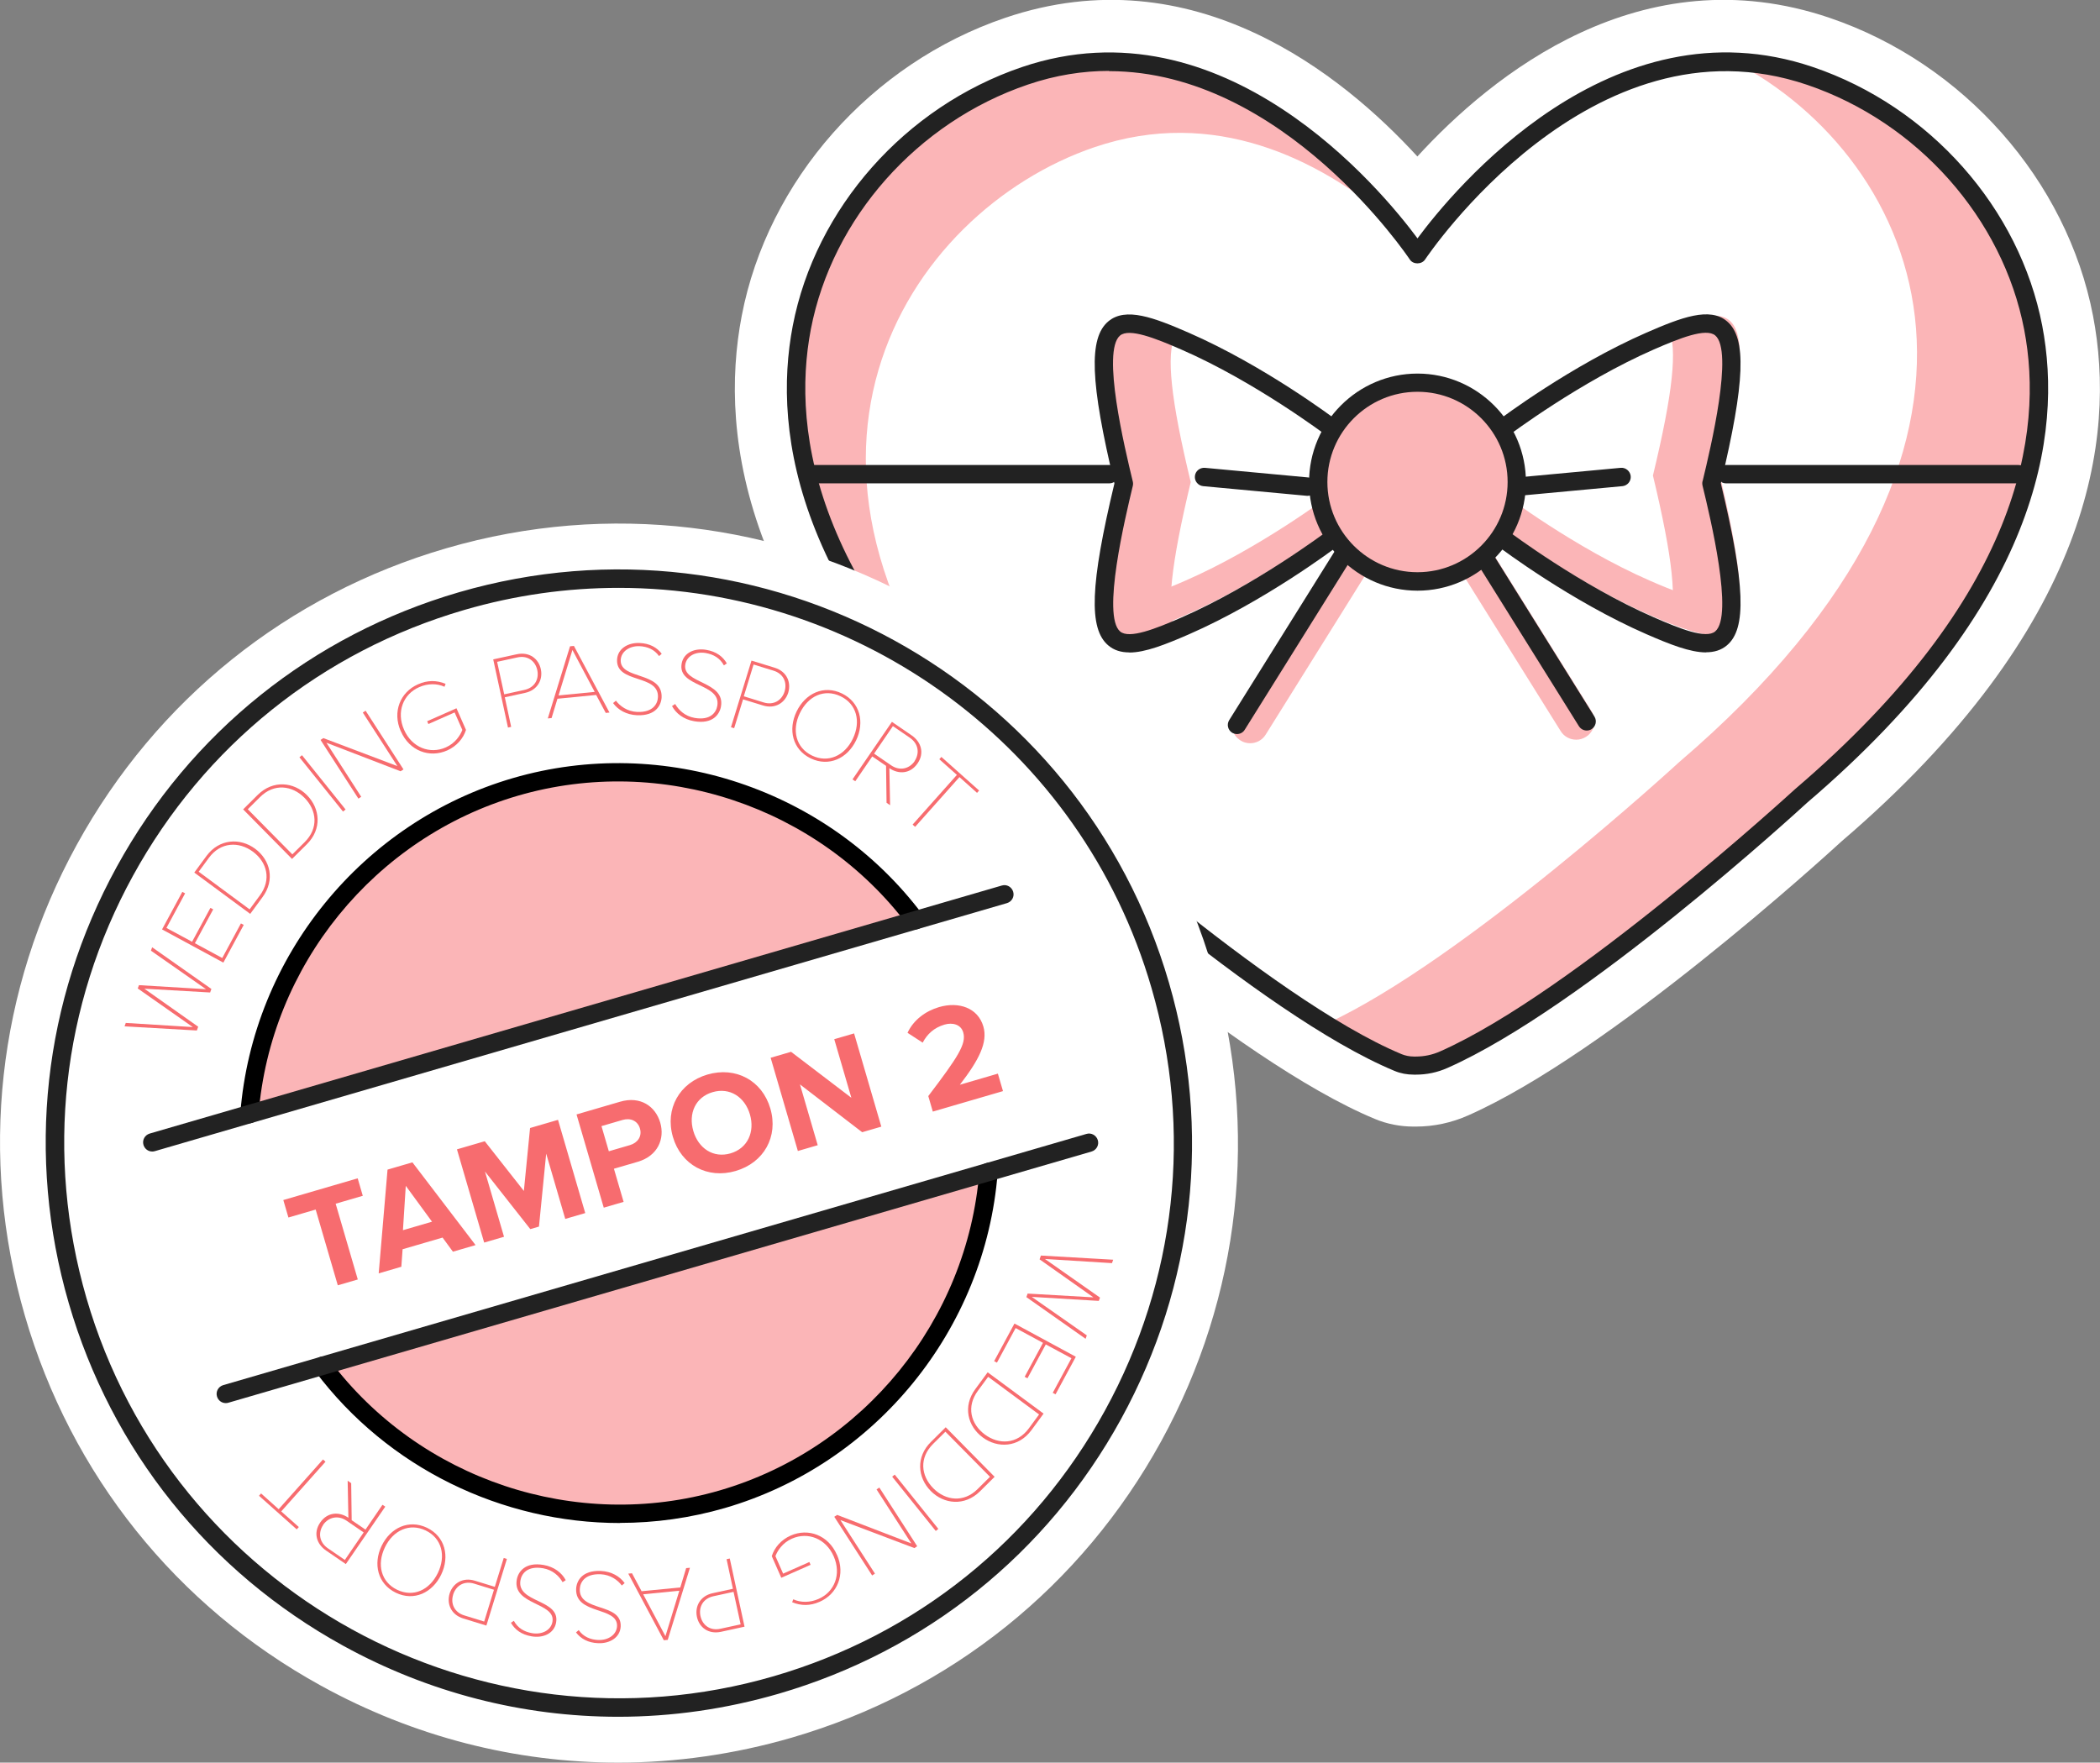 <svg width="274" height="230" viewBox="0 0 274 230" fill="none" xmlns="http://www.w3.org/2000/svg">
<rect x="0" y="0" width="274" height="230" fill="#808080" stroke="none"/>
<g clip-path="url(#clip0_1459_3307)">
<path d="M184.472 139.03C183.771 139.03 183.07 138.903 182.433 138.648C164.747 131.294 134.921 103.858 134.921 103.858C82.326 58.908 106.751 19.046 133.71 9.89C163.122 -0.08 184.95 33.163 184.95 33.163C184.95 33.163 206.779 -0.096 236.175 9.89C263.134 19.046 287.559 58.908 234.964 103.858C234.964 103.858 206.141 130.385 188.36 138.249C187.213 138.759 185.97 139.03 184.727 139.03H184.472Z" fill="white"/>
<path d="M184.727 147.006H184.472C182.688 147.006 180.967 146.671 179.374 146.001C160.971 138.36 131.973 111.961 129.631 109.824C96.968 81.861 93.734 57.089 96.777 41.218C100.171 23.528 113.666 8.263 131.145 2.329C155.761 -6.03 175.247 9.842 184.934 20.418C194.622 9.826 214.108 -6.03 238.724 2.329C256.203 8.263 269.698 23.528 273.092 41.218C276.135 57.089 272.901 81.861 240.238 109.824C237.96 111.913 209.965 137.403 191.579 145.539C189.396 146.512 187.085 147.006 184.711 147.006H184.727ZM144.656 16.047C141.947 16.047 139.143 16.478 136.275 17.451C127.05 20.577 115.275 29.478 112.439 44.248C109.205 61.061 118.781 79.58 140.099 97.797C140.179 97.861 140.242 97.924 140.322 97.988C148.225 105.262 171.407 125.153 184.934 131.039C185.014 131.039 185.078 130.991 185.158 130.959C201.521 123.717 229.308 98.243 229.595 97.988C229.658 97.924 229.738 97.861 229.818 97.797C251.136 79.58 260.696 61.061 257.477 44.248C254.641 29.478 242.867 20.593 233.642 17.451C210.507 9.603 191.802 37.278 191.61 37.565C190.129 39.798 187.643 41.138 184.966 41.138H184.95C182.274 41.138 179.772 39.782 178.306 37.549C178.147 37.31 163.791 16.047 144.672 16.047H144.656Z" fill="white"/>
<path d="M226.217 8.023C250.451 20.593 267.77 57.839 219.079 99.456C219.079 99.456 190.846 125.44 173.017 133.607C176.363 135.665 179.549 137.387 182.433 138.584C183.086 138.855 183.771 138.967 184.472 138.967H184.727C185.986 138.967 187.213 138.695 188.36 138.185C206.141 130.305 234.964 103.794 234.964 103.794C287.559 58.844 263.134 18.982 236.175 9.826C232.749 8.661 229.419 8.087 226.217 7.976V8.023Z" fill="#FBB5B7"/>
<path d="M163.106 96.983C162.676 96.983 162.23 96.871 161.848 96.616C160.732 95.914 160.382 94.447 161.083 93.314L175.04 70.967C175.741 69.85 177.223 69.499 178.338 70.201C179.454 70.903 179.804 72.371 179.103 73.503L165.146 95.851C164.7 96.584 163.919 96.983 163.122 96.983H163.106Z" fill="#FBB5B7"/>
<path d="M153.307 82.053C144.465 85.769 141.31 85.1 146.632 62.911C141.405 41.202 144.337 40.101 152.75 43.531L153.307 43.77C152.16 46.322 152.734 52.033 155.363 62.911C152.75 73.79 152.176 79.501 153.307 82.053Z" fill="#FBB5B7"/>
<path d="M173.718 64.491C173.718 64.491 164.476 71.493 154.63 75.784C148.703 78.368 144.974 79.549 144.178 74.971L144.146 74.859C143.238 84.557 147.189 83.52 154.63 80.282C164.476 75.991 173.718 68.989 173.718 68.989" fill="#FBB5B7"/>
<path d="M263.373 63.071H225.197C224.544 63.071 224.002 62.529 224.002 61.875C224.002 61.221 224.544 60.678 225.197 60.678H263.373C264.026 60.678 264.568 61.221 264.568 61.875C264.568 62.529 264.026 63.071 263.373 63.071Z" fill="#222222"/>
<path d="M205.647 96.52C204.851 96.52 204.07 96.122 203.624 95.388L190.24 73.95C189.539 72.833 189.874 71.35 191.005 70.648C192.12 69.946 193.602 70.281 194.303 71.413L207.687 92.852C208.388 93.968 208.053 95.452 206.922 96.154C206.524 96.409 206.094 96.52 205.663 96.52H205.647Z" fill="#FBB5B7"/>
<path d="M147.333 85.131C146.281 85.131 145.357 84.86 144.608 84.222C142.027 82.053 142.234 76.31 145.405 63.087C142.234 49.847 142.027 44.105 144.608 41.936C146.871 40.038 150.535 41.425 155.108 43.419C164.97 47.726 174.052 54.569 174.435 54.856C174.96 55.255 175.072 56.005 174.674 56.531C174.275 57.057 173.526 57.153 173.001 56.77C172.905 56.706 163.744 49.8 154.152 45.62C150.758 44.137 147.333 42.781 146.138 43.786C143.716 45.812 146.743 58.445 147.779 62.736C147.842 62.943 147.858 63.167 147.811 63.374C146.807 67.569 143.732 80.362 146.154 82.404C147.349 83.409 150.774 82.053 154.168 80.569C163.76 76.374 172.921 69.483 173.017 69.419C173.542 69.021 174.291 69.132 174.69 69.659C175.088 70.185 174.976 70.935 174.451 71.334C174.068 71.621 164.986 78.464 155.124 82.771C152.081 84.095 149.436 85.147 147.349 85.147L147.333 85.131Z" fill="#222222"/>
<path d="M198.047 64.698C197.442 64.698 196.916 64.235 196.852 63.613C196.789 62.959 197.283 62.369 197.936 62.305L211.463 61.045C212.1 60.981 212.706 61.476 212.769 62.13C212.833 62.784 212.339 63.374 211.686 63.438L198.159 64.698C198.159 64.698 198.079 64.698 198.047 64.698Z" fill="#222222"/>
<path d="M170.627 64.698C170.627 64.698 170.547 64.698 170.515 64.698L156.988 63.438C156.335 63.374 155.841 62.8 155.905 62.13C155.968 61.46 156.558 60.997 157.211 61.045L170.738 62.305C171.391 62.369 171.885 62.943 171.822 63.613C171.758 64.235 171.248 64.698 170.627 64.698Z" fill="#222222"/>
<path d="M217.725 81.192C226.567 84.908 229.722 84.238 224.401 62.05C229.627 40.34 226.695 39.24 218.282 42.669L217.725 42.909C218.872 45.461 218.298 51.171 215.669 62.05C218.282 72.929 218.856 78.639 217.725 81.192Z" fill="#FBB5B7"/>
<path d="M196.215 64.491C196.215 64.491 205.456 71.493 215.303 75.784C221.23 78.368 224.958 79.549 225.755 74.971L225.787 74.859C226.695 84.557 222.743 83.52 215.303 80.282C205.456 75.991 196.215 68.989 196.215 68.989" fill="#FBB5B7"/>
<path d="M222.6 85.131C220.513 85.131 217.868 84.079 214.825 82.755C204.962 78.448 195.88 71.605 195.498 71.318C194.972 70.919 194.861 70.169 195.259 69.643C195.657 69.116 196.406 69.005 196.932 69.404C197.028 69.467 206.189 76.374 215.781 80.553C219.175 82.037 222.6 83.409 223.795 82.388C226.233 80.346 223.158 67.553 222.138 63.358C222.09 63.135 222.09 62.911 222.17 62.704C223.206 58.397 226.217 45.796 223.795 43.77C222.584 42.765 219.175 44.121 215.781 45.604C206.189 49.8 197.028 56.691 196.932 56.754C196.406 57.153 195.657 57.041 195.259 56.515C194.861 55.989 194.972 55.239 195.498 54.84C195.88 54.553 204.962 47.71 214.825 43.403C219.398 41.409 223.078 40.022 225.325 41.92C227.906 44.089 227.699 49.831 224.528 63.071C227.699 76.294 227.906 82.037 225.325 84.206C224.576 84.844 223.652 85.115 222.6 85.115V85.131Z" fill="#222222"/>
<path d="M184.95 75.88C192.104 75.88 197.904 70.074 197.904 62.911C197.904 55.749 192.104 49.943 184.95 49.943C177.796 49.943 171.997 55.749 171.997 62.911C171.997 70.074 177.796 75.88 184.95 75.88Z" fill="#FBB5B7"/>
<path d="M184.95 77.076C177.143 77.076 170.802 70.712 170.802 62.911C170.802 55.111 177.159 48.747 184.95 48.747C192.742 48.747 199.099 55.111 199.099 62.911C199.099 70.712 192.742 77.076 184.95 77.076ZM184.95 51.123C178.466 51.123 173.192 56.403 173.192 62.895C173.192 69.388 178.466 74.667 184.95 74.667C191.435 74.667 196.709 69.388 196.709 62.895C196.709 56.403 191.435 51.123 184.95 51.123Z" fill="#222222"/>
<path d="M181.158 28.457C171.949 20.816 158.454 13.893 142.808 19.205C118.303 27.532 95.885 61.221 131.511 101.035C83.154 57.249 107.118 18.854 133.519 9.89C155.57 2.409 173.367 19.237 180.887 28.122L181.158 28.441V28.457Z" fill="#FBB5B7"/>
<path d="M184.727 140.227H184.472C183.58 140.227 182.736 140.067 181.971 139.748C164.285 132.411 135.335 105.868 134.108 104.735C103.851 78.879 100.728 56.627 103.437 42.51C106.385 27.181 118.111 13.925 133.327 8.757C159.697 -0.191 180.266 24.788 184.95 31.105C189.619 24.804 210.188 -0.207 236.573 8.757C251.789 13.925 263.516 27.165 266.464 42.51C269.172 56.627 266.049 78.879 235.761 104.767C234.614 105.82 206.619 131.486 188.87 139.349C187.547 139.94 186.161 140.227 184.743 140.227H184.727ZM144.704 9.252C141.31 9.252 137.757 9.794 134.108 11.038C119.689 15.935 108.583 28.473 105.795 42.972C103.214 56.467 106.289 77.826 135.701 102.965C136.036 103.268 165.608 130.369 182.895 137.563C183.373 137.754 183.915 137.866 184.488 137.866H184.743C185.827 137.866 186.894 137.643 187.898 137.196C205.297 129.492 233.881 103.268 234.167 103.013C263.612 77.842 266.703 56.483 264.106 43.004C261.317 28.505 250.212 15.967 235.793 11.07C207.591 1.499 186.161 33.545 185.938 33.864C185.492 34.534 184.377 34.534 183.947 33.864C183.755 33.577 167.488 9.284 144.704 9.284V9.252Z" fill="#222222"/>
<path d="M144.751 63.071H105.333C104.68 63.071 104.138 62.529 104.138 61.875C104.138 61.221 104.68 60.678 105.333 60.678H144.751C145.405 60.678 145.946 61.221 145.946 61.875C145.946 62.529 145.405 63.071 144.751 63.071Z" fill="#222222"/>
<path d="M161.401 95.787C161.178 95.787 160.971 95.723 160.764 95.611C160.206 95.26 160.031 94.527 160.382 93.968L174.339 71.621C174.69 71.062 175.422 70.887 175.98 71.238C176.538 71.589 176.713 72.323 176.363 72.881L162.405 95.228C162.182 95.595 161.784 95.787 161.385 95.787H161.401Z" fill="#222222"/>
<path d="M207.034 95.324C206.635 95.324 206.253 95.133 206.014 94.766L192.63 73.328C192.28 72.769 192.455 72.035 193.013 71.685C193.57 71.334 194.303 71.509 194.654 72.067L208.037 93.506C208.388 94.064 208.213 94.798 207.655 95.149C207.464 95.276 207.241 95.324 207.018 95.324H207.034Z" fill="#222222"/>
<path d="M80.764 222.806C121.392 222.806 154.327 189.833 154.327 149.159C154.327 108.486 121.392 75.513 80.764 75.513C40.137 75.513 7.202 108.486 7.202 149.159C7.202 189.833 40.137 222.806 80.764 222.806Z" fill="#F2F2F2"/>
<path d="M129.44 152.972C127.894 172.656 114.447 190.234 94.387 196.072C74.328 201.91 53.567 194.285 41.713 178.494" fill="#FBB5B7"/>
<path d="M32.089 145.331C33.635 125.647 47.082 108.069 67.142 102.231C87.201 96.393 107.962 104.018 119.816 119.809" fill="#FBB5B7"/>
<path d="M80.764 222.806C121.392 222.806 154.327 189.833 154.327 149.159C154.327 108.486 121.392 75.513 80.764 75.513C40.137 75.513 7.202 108.486 7.202 149.159C7.202 189.833 40.137 222.806 80.764 222.806Z" fill="white"/>
<path d="M80.653 230C67.237 230 53.965 226.618 41.888 219.967C22.991 209.567 9.273 192.435 3.25 171.698C-2.772 150.978 -0.366 129.141 10.022 110.223C20.41 91.305 37.522 77.571 58.235 71.541C100.967 59.099 145.867 83.791 158.279 126.589C164.301 147.309 161.895 169.146 151.507 188.064C141.119 206.982 124.007 220.716 103.294 226.746C95.821 228.915 88.205 230 80.653 230ZM80.733 82.691C74.614 82.691 68.4 83.552 62.234 85.339C45.202 90.3 31.133 101.593 22.593 117.145C14.053 132.698 12.077 150.659 17.032 167.711C27.245 202.899 64.162 223.205 99.31 212.98C116.343 208.019 130.412 196.726 138.952 181.173C147.492 165.621 149.468 147.66 144.512 130.608C136.084 101.593 109.508 82.691 80.733 82.691Z" fill="white"/>
<path d="M80.653 224.018C68.225 224.018 55.941 220.892 44.756 214.735C27.261 205.1 14.547 189.229 8.97 170.04C3.394 150.85 5.624 130.624 15.232 113.11C24.84 95.595 40.709 82.866 59.876 77.283C99.454 65.767 141.007 88.625 152.527 128.247C158.103 147.437 155.873 167.663 146.265 185.177C136.657 202.692 120.788 215.421 101.621 221.004C94.706 223.013 87.663 224.018 80.653 224.018ZM80.733 76.709C74.057 76.709 67.285 77.634 60.561 79.596C41.999 85.004 26.656 97.318 17.351 114.274C8.046 131.23 5.895 150.802 11.281 169.386C22.418 207.748 62.649 229.872 100.967 218.722C119.529 213.315 134.873 201.001 144.178 184.045C153.483 167.089 155.65 147.516 150.248 128.933C141.071 97.302 112.089 76.709 80.733 76.709Z" fill="#222222"/>
<path d="M32.551 145.363C34.081 125.871 47.401 108.452 67.269 102.662C87.138 96.887 107.707 104.432 119.434 120.064" fill="#FBB5B7"/>
<path d="M32.551 146.575C32.551 146.575 32.487 146.575 32.456 146.575C31.802 146.527 31.308 145.953 31.356 145.283C32.965 124.834 47.257 107.256 66.935 101.529C86.612 95.803 108.09 102.965 120.39 119.363C120.788 119.889 120.677 120.639 120.151 121.038C119.625 121.436 118.876 121.325 118.478 120.798C106.767 105.198 86.325 98.371 67.588 103.826C48.867 109.281 35.26 126.014 33.73 145.475C33.682 146.097 33.157 146.575 32.535 146.575H32.551Z" fill="black"/>
<path d="M128.978 152.94C127.448 172.432 114.128 189.851 94.26 195.641C74.391 201.431 53.822 193.871 42.095 178.238" fill="#FBB5B7"/>
<path d="M80.892 198.736C65.532 198.736 50.603 191.574 41.123 178.94C40.725 178.414 40.836 177.664 41.362 177.265C41.888 176.867 42.637 176.978 43.035 177.505C54.746 193.105 75.188 199.932 93.925 194.477C112.646 189.021 126.253 172.289 127.783 152.828C127.831 152.174 128.42 151.696 129.073 151.728C129.727 151.775 130.22 152.35 130.173 153.02C128.563 173.469 114.272 191.047 94.594 196.774C90.085 198.082 85.465 198.72 80.892 198.72V198.736Z" fill="black"/>
<path d="M27.421 129.508L18.833 129.013L25.859 133.974L25.684 134.468L16.252 133.926L16.411 133.479L25.158 134.022L17.972 128.981L18.132 128.551L26.879 129.077L19.693 124.052L19.852 123.606L27.58 129.045L27.405 129.539L27.421 129.508Z" fill="#F76C6F"/>
<path d="M29.125 125.6L21.143 121.277L23.788 116.38L24.154 116.571L21.717 121.085L25.063 122.888L27.453 118.469L27.819 118.661L25.429 123.079L28.998 125.009L31.436 120.495L31.802 120.687L29.157 125.584L29.125 125.6Z" fill="#F76C6F"/>
<path d="M32.647 119.251L25.349 113.859L26.943 111.69C28.616 109.425 31.34 109.313 33.284 110.749C35.26 112.201 35.929 114.817 34.24 117.082L32.647 119.251ZM32.997 111.132C31.165 109.776 28.791 109.856 27.261 111.929L25.923 113.748L32.567 118.661L33.906 116.842C35.435 114.769 34.846 112.504 32.997 111.132Z" fill="#F76C6F"/>
<path d="M38.112 112.089L31.723 105.613L33.635 103.715C35.642 101.737 38.351 102.04 40.056 103.762C41.776 105.501 42.031 108.197 40.024 110.175L38.112 112.073V112.089ZM39.721 104.097C38.128 102.486 35.754 102.183 33.937 104.002L32.328 105.597L38.144 111.483L39.753 109.888C41.585 108.069 41.346 105.74 39.721 104.097Z" fill="#F76C6F"/>
<path d="M44.756 105.9L39.068 98.817L39.402 98.546L45.09 105.629L44.756 105.9Z" fill="#F76C6F"/>
<path d="M52.292 100.652L42.589 96.919L47.13 103.97L46.763 104.209L41.824 96.552L42.191 96.313L51.846 99.966L47.337 92.979L47.703 92.74L52.643 100.397L52.276 100.636L52.292 100.652Z" fill="#F76C6F"/>
<path d="M52.292 95.42C51.161 92.868 52.244 90.3 54.539 89.295C55.797 88.736 56.961 88.752 58.14 89.231L57.996 89.614C57.024 89.167 55.813 89.167 54.698 89.662C52.611 90.571 51.687 92.884 52.722 95.228C53.742 97.541 56.084 98.451 58.171 97.525C59.398 96.983 60.051 95.962 60.322 95.245L59.319 92.963L55.893 94.479L55.734 94.112L59.558 92.421L60.8 95.245C60.45 96.361 59.59 97.366 58.347 97.924C56.036 98.945 53.423 97.988 52.308 95.436L52.292 95.42Z" fill="#F76C6F"/>
<path d="M66.281 94.941L64.353 86.041L67.428 85.371C69.085 85.02 70.281 85.961 70.567 87.333C70.854 88.689 70.137 90.06 68.512 90.411L65.867 90.986L66.695 94.846L66.265 94.941H66.281ZM70.105 87.444C69.834 86.216 68.815 85.498 67.508 85.785L64.863 86.36L65.787 90.603L68.416 90.028C69.723 89.741 70.36 88.673 70.105 87.444Z" fill="#F76C6F"/>
<path d="M79.028 93.011L77.785 90.682L72.734 91.177L71.969 93.697L71.475 93.745L74.375 84.334L74.885 84.286L79.522 92.979L79.028 93.027V93.011ZM74.694 84.796L72.878 90.746L77.594 90.284L74.678 84.796H74.694Z" fill="#F76C6F"/>
<path d="M80 91.735L80.366 91.432C80.892 92.134 81.832 92.836 83.138 92.9C85.242 92.979 85.815 91.799 85.847 90.954C85.959 87.955 80.398 89.215 80.51 86.104C80.573 84.637 81.944 83.839 83.441 83.903C84.779 83.951 85.72 84.493 86.341 85.307L85.99 85.61C85.385 84.749 84.477 84.366 83.441 84.318C82.119 84.27 81.035 85.02 80.987 86.136C80.892 88.72 86.453 87.588 86.325 90.986C86.277 92.006 85.576 93.426 83.123 93.33C81.704 93.266 80.621 92.612 80 91.751V91.735Z" fill="#F76C6F"/>
<path d="M87.695 92.118L88.094 91.863C88.524 92.629 89.352 93.458 90.643 93.681C92.714 94.032 93.447 92.948 93.591 92.102C94.1 89.135 88.396 89.677 88.938 86.599C89.193 85.147 90.659 84.541 92.141 84.796C93.463 85.02 94.323 85.674 94.833 86.567L94.451 86.822C93.957 85.897 93.112 85.387 92.077 85.211C90.77 84.988 89.607 85.594 89.416 86.695C88.97 89.247 94.658 88.848 94.069 92.198C93.893 93.203 93.001 94.527 90.579 94.112C89.177 93.873 88.189 93.075 87.695 92.15V92.118Z" fill="#F76C6F"/>
<path d="M95.375 94.894L98.052 86.2L101.063 87.125C102.672 87.62 103.246 89.04 102.848 90.379C102.433 91.703 101.143 92.549 99.549 92.054L96.952 91.257L95.789 95.021L95.375 94.894ZM102.37 90.22C102.736 89.023 102.194 87.891 100.904 87.508L98.323 86.711L97.048 90.858L99.629 91.656C100.904 92.054 101.987 91.432 102.37 90.236V90.22Z" fill="#F76C6F"/>
<path d="M103.931 92.852C105.078 90.475 107.484 89.343 109.858 90.491C112.216 91.639 112.838 94.24 111.706 96.6C110.559 98.977 108.153 100.094 105.779 98.961C103.405 97.813 102.8 95.213 103.931 92.852ZM111.276 96.393C112.36 94.144 111.77 91.863 109.683 90.858C107.564 89.837 105.445 90.81 104.361 93.059C103.294 95.276 103.835 97.573 105.954 98.594C108.042 99.599 110.209 98.626 111.276 96.393Z" fill="#F76C6F"/>
<path d="M115.674 104.735L115.61 99.934L113.809 98.706L111.595 101.944L111.228 101.705L116.375 94.192L118.956 95.962C120.167 96.792 120.661 98.243 119.721 99.615C118.781 100.987 117.251 101.067 116.04 100.237L116.136 105.07L115.674 104.751V104.735ZM119.322 99.328C120.023 98.291 119.832 97.047 118.733 96.281L116.502 94.75L114.048 98.339L116.279 99.87C117.378 100.62 118.621 100.349 119.338 99.328H119.322Z" fill="#F76C6F"/>
<path d="M119.067 107.607L124.851 101.115L122.557 99.073L122.828 98.77L127.751 103.156L127.48 103.459L125.186 101.402L119.402 107.894L119.083 107.607H119.067Z" fill="#F76C6F"/>
<path d="M134.076 168.795L142.664 169.29L135.638 164.329L135.813 163.835L145.245 164.377L145.086 164.824L136.339 164.281L143.525 169.322L143.365 169.752L134.618 169.226L141.804 174.251L141.644 174.697L133.917 169.258L134.092 168.763L134.076 168.795Z" fill="#F76C6F"/>
<path d="M132.387 172.719L140.37 177.042L137.725 181.939L137.358 181.748L139.796 177.234L136.45 175.431L134.06 179.85L133.694 179.658L136.084 175.224L132.515 173.294L130.077 177.808L129.711 177.616L132.356 172.719H132.387Z" fill="#F76C6F"/>
<path d="M128.866 179.068L136.163 184.459L134.57 186.629C132.897 188.894 130.173 189.006 128.229 187.57C126.253 186.118 125.584 183.502 127.273 181.237L128.866 179.068ZM128.5 187.187C130.332 188.543 132.706 188.463 134.236 186.39L135.574 184.571L128.93 179.658L127.592 181.477C126.062 183.55 126.651 185.815 128.5 187.187Z" fill="#F76C6F"/>
<path d="M123.385 186.23L129.774 192.706L127.862 194.604C125.855 196.582 123.146 196.279 121.441 194.556C119.721 192.818 119.466 190.122 121.473 188.144L123.385 186.246V186.23ZM121.776 194.206C123.369 195.817 125.743 196.12 127.56 194.301L129.169 192.706L123.353 186.82L121.744 188.415C119.912 190.234 120.151 192.563 121.776 194.206Z" fill="#F76C6F"/>
<path d="M116.741 192.419L122.429 199.501L122.095 199.773L116.407 192.69L116.741 192.419Z" fill="#F76C6F"/>
<path d="M109.205 197.667L118.908 201.4L114.367 194.349L114.734 194.11L119.673 201.766L119.306 202.006L109.651 198.353L114.16 205.339L113.794 205.579L108.854 197.922L109.221 197.683L109.205 197.667Z" fill="#F76C6F"/>
<path d="M109.205 202.883C110.336 205.435 109.253 208.003 106.958 209.008C105.7 209.567 104.536 209.551 103.357 209.072L103.501 208.689C104.473 209.136 105.684 209.136 106.799 208.641C108.886 207.732 109.81 205.419 108.775 203.074C107.755 200.762 105.413 199.852 103.326 200.777C102.099 201.32 101.445 202.341 101.175 203.058L102.178 205.34L105.604 203.824L105.763 204.191L101.939 205.882L100.697 203.058C101.047 201.942 101.907 200.937 103.15 200.379C105.461 199.358 108.074 200.315 109.189 202.867L109.205 202.883Z" fill="#F76C6F"/>
<path d="M95.216 203.362L97.144 212.262L94.069 212.932C92.411 213.283 91.216 212.342 90.93 210.97C90.643 209.614 91.36 208.243 92.985 207.892L95.63 207.317L94.801 203.457L95.232 203.362H95.216ZM91.392 210.875C91.663 212.103 92.682 212.821 93.989 212.534L96.634 211.959L95.71 207.716L93.081 208.29C91.774 208.578 91.137 209.646 91.392 210.875Z" fill="#F76C6F"/>
<path d="M82.469 205.308L83.712 207.636L88.763 207.142L89.528 204.622L90.022 204.574L87.122 213.985L86.612 214.033L81.975 205.34L82.469 205.292V205.308ZM86.819 213.522L88.635 207.573L83.919 208.035L86.835 213.522H86.819Z" fill="#F76C6F"/>
<path d="M81.497 206.584L81.131 206.887C80.605 206.185 79.665 205.483 78.359 205.419C76.255 205.339 75.682 206.52 75.65 207.365C75.538 210.364 81.099 209.104 80.987 212.214C80.924 213.682 79.553 214.479 78.056 214.416C76.717 214.368 75.777 213.825 75.156 213.012L75.507 212.709C76.112 213.57 77.02 213.953 78.056 214.001C79.378 214.049 80.462 213.299 80.51 212.183C80.605 209.598 75.044 210.731 75.172 207.333C75.22 206.312 75.921 204.893 78.374 204.989C79.793 205.052 80.876 205.706 81.497 206.568V206.584Z" fill="#F76C6F"/>
<path d="M73.802 206.201L73.403 206.456C72.973 205.69 72.145 204.861 70.854 204.638C68.783 204.287 68.05 205.371 67.906 206.217C67.397 209.184 73.101 208.641 72.559 211.72C72.304 213.172 70.838 213.778 69.356 213.522C68.034 213.299 67.174 212.645 66.664 211.752L67.046 211.497C67.54 212.422 68.385 212.932 69.42 213.108C70.727 213.331 71.89 212.725 72.081 211.624C72.527 209.072 66.839 209.471 67.428 206.121C67.604 205.116 68.496 203.792 70.918 204.207C72.32 204.446 73.308 205.244 73.802 206.169V206.201Z" fill="#F76C6F"/>
<path d="M66.138 203.425L63.461 212.119L60.45 211.194C58.841 210.699 58.267 209.279 58.665 207.94C59.08 206.616 60.37 205.77 61.963 206.265L64.561 207.062L65.724 203.298L66.138 203.425ZM59.127 208.083C58.761 209.279 59.303 210.412 60.593 210.795L63.174 211.592L64.449 207.445L61.868 206.647C60.593 206.249 59.51 206.871 59.127 208.067V208.083Z" fill="#F76C6F"/>
<path d="M57.566 205.467C56.419 207.844 54.013 208.976 51.639 207.828C49.281 206.679 48.659 204.079 49.791 201.719C50.938 199.342 53.344 198.225 55.718 199.358C58.092 200.506 58.697 203.106 57.566 205.467ZM50.221 201.91C49.137 204.159 49.727 206.44 51.814 207.445C53.933 208.466 56.052 207.493 57.136 205.244C58.203 203.027 57.662 200.73 55.542 199.709C53.455 198.704 51.288 199.677 50.221 201.91Z" fill="#F76C6F"/>
<path d="M45.823 193.568L45.887 198.369L47.688 199.597L49.902 196.359L50.269 196.598L45.122 204.095L42.541 202.325C41.33 201.495 40.836 200.044 41.776 198.672C42.716 197.3 44.246 197.22 45.457 198.05L45.361 193.217L45.823 193.536V193.568ZM42.175 198.975C41.474 200.012 41.665 201.256 42.764 202.022L44.995 203.553L47.449 199.964L45.218 198.433C44.118 197.683 42.876 197.954 42.159 198.975H42.175Z" fill="#F76C6F"/>
<path d="M42.477 190.728L36.694 197.22L38.988 199.262L38.717 199.565L33.794 195.179L34.065 194.876L36.359 196.933L42.143 190.441L42.461 190.728H42.477Z" fill="#F76C6F"/>
<path d="M29.46 183.088C28.934 183.088 28.472 182.753 28.313 182.226C28.122 181.588 28.488 180.934 29.125 180.743L141.756 147.963C142.377 147.772 143.047 148.139 143.238 148.777C143.429 149.415 143.062 150.069 142.425 150.26L29.795 183.04C29.683 183.072 29.572 183.088 29.46 183.088Z" fill="#222222"/>
<path d="M19.868 150.26C19.343 150.26 18.881 149.925 18.721 149.399C18.53 148.761 18.896 148.107 19.534 147.915L130.714 115.55C131.352 115.359 132.005 115.726 132.196 116.364C132.387 117.002 132.021 117.656 131.384 117.847L20.203 150.212C20.091 150.244 19.98 150.26 19.868 150.26Z" fill="#222222"/>
<path d="M46.683 166.956L44.074 167.718L41.188 157.833L37.632 158.871L36.966 156.591L46.669 153.758L47.335 156.038L43.796 157.071L46.683 166.956ZM62.05 162.469L59.095 163.332L57.746 161.489L52.529 163.012L52.365 165.297L49.411 166.16L50.564 152.621L53.811 151.673L62.05 162.469ZM56.369 159.417L52.944 154.737L52.575 160.525L56.369 159.417ZM76.36 158.291L73.752 159.053L71.265 150.535L70.323 160.054L69.192 160.384L63.276 152.868L65.763 161.385L63.173 162.141L59.621 149.976L63.251 148.917L68.352 155.404L69.16 147.191L72.808 146.126L76.36 158.291ZM81.366 156.83L78.776 157.586L75.224 145.421L80.914 143.759C83.559 142.987 85.522 144.354 86.145 146.488C86.762 148.603 85.83 150.835 83.204 151.602L80.103 152.507L81.366 156.83ZM82.192 149.423C83.213 149.125 83.793 148.263 83.5 147.26C83.202 146.239 82.255 145.842 81.233 146.14L78.479 146.944L79.438 150.227L82.192 149.423ZM95.984 152.799C92.318 153.869 88.87 152.026 87.8 148.36C86.73 144.694 88.644 141.285 92.31 140.214C95.994 139.139 99.442 140.982 100.512 144.648C101.583 148.314 99.668 151.723 95.984 152.799ZM95.313 150.501C97.557 149.846 98.51 147.687 97.85 145.426C97.184 143.146 95.224 141.857 92.981 142.512C90.737 143.167 89.797 145.303 90.463 147.582C91.123 149.844 93.07 151.156 95.313 150.501ZM114.991 147.012L112.493 147.741L104.376 141.501L106.693 149.435L104.103 150.191L100.551 138.026L103.214 137.248L111.081 143.245L108.85 135.603L111.439 134.847L114.991 147.012ZM130.866 142.377L121.71 145.05L121.119 143.026C125.022 137.888 126.114 136.203 125.677 134.708C125.368 133.65 124.247 133.403 123.244 133.696C121.858 134.101 120.96 134.957 120.39 136.054L118.412 134.771C119.198 133.057 120.822 131.909 122.519 131.414C125.108 130.658 127.595 131.515 128.304 133.941C128.911 136.02 127.723 138.326 125.239 141.546L130.2 140.097L130.866 142.377Z" fill="#F76C6F"/>
</g>
<defs>
<clipPath id="clip0_1459_3307">
<rect width="274" height="230" fill="white"/>
</clipPath>
</defs>
</svg>
